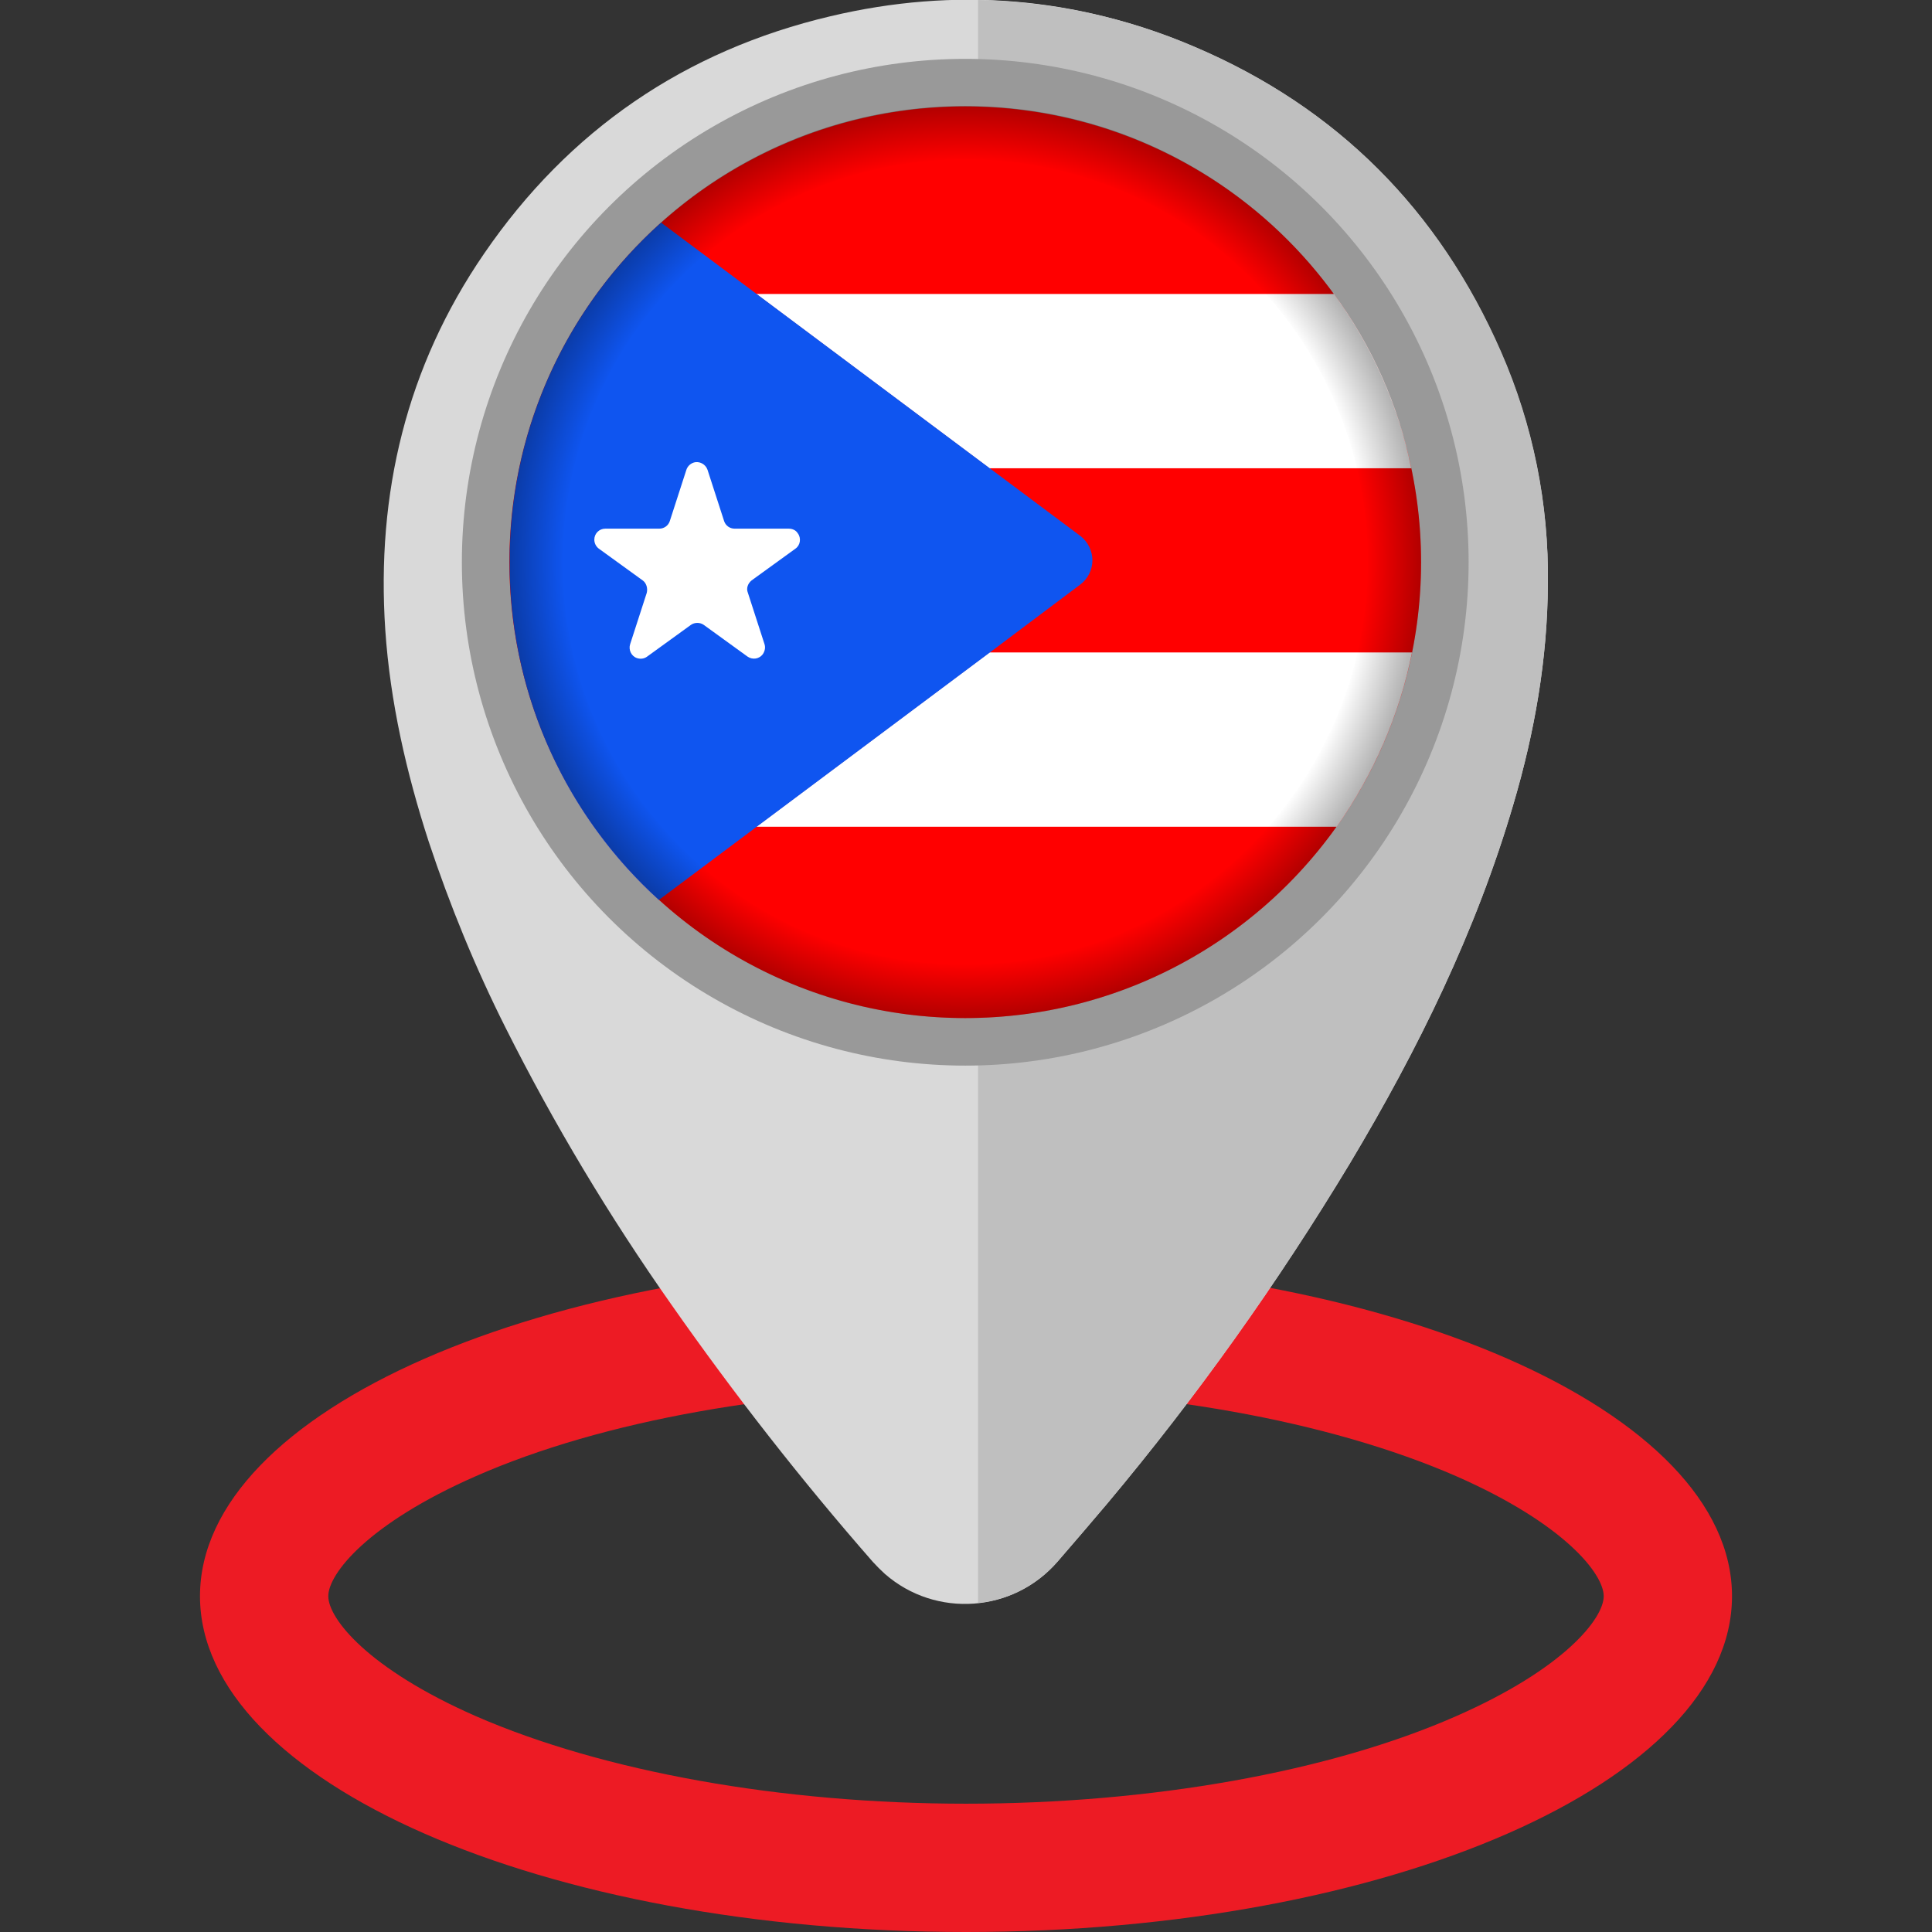 <svg id="Layer_1" enable-background="new 0 0 512 512" height="512" viewBox="0 0 512 512" width="512" xmlns="http://www.w3.org/2000/svg" xmlns:xlink="http://www.w3.org/1999/xlink"><rect x="0" y="0" width="512" height="512" fill="#333333" stroke="none"/><radialGradient id="SVGID_1_" cx="255.78" cy="363.03" gradientTransform="matrix(1 0 0 -1 0 512)" gradientUnits="userSpaceOnUse" r="120.84"><stop offset=".88" stop-opacity="0"/><stop offset="1" stop-opacity=".3"/></radialGradient><g id="Layer_2_00000162349586842994801550000000367409449847795587_"><g id="Puerto_Rico"><path d="m256 334c-112.1 0-203 39.9-203 89s90.9 89 203 89 203-39.9 203-89-90.9-89-203-89zm129.9 120.8c-33.6 14.8-81 23.2-129.9 23.2s-96.2-8.5-129.9-23.2c-28.7-12.6-39.1-25.9-39.1-31.8s10.4-19.2 39.1-31.8c33.6-14.8 81-23.2 129.9-23.2s96.2 8.5 129.9 23.2c28.7 12.6 39.1 25.9 39.1 31.8s-10.4 19.2-39.1 31.8z" fill="#ed1b24"/><path d="m410.2 154.8c-.1 19.8-3.5 39.2-9.1 58.2-9.9 33.8-25.3 65.1-43.3 95.2-19.1 31.7-40.6 61.9-64.4 90.3-4.3 5.1-8.7 10.2-13.1 15.3-11.7 13.6-32.3 15.1-45.8 3.3-1.1-1-2.2-2.1-3.2-3.2-19-21.7-36.8-44.5-53.4-68.2-16.4-23.3-31.1-47.8-43.9-73.3-8-15.9-14.8-32.5-20.4-49.4-5.9-18.2-10.2-36.9-11.5-56.1-2.4-36.1 5.6-69.7 26.2-99.7 22.4-32.7 53.2-53.8 91.8-62.9 32.9-7.8 65.2-5.2 96.4 8.1 37.8 16.1 64.8 43.3 81.2 80.8 8.5 19.4 12.8 40.4 12.5 61.6z" fill="#d9d9d9"/><path d="m410.2 154.8c-.1 19.8-3.5 39.2-9.1 58.2-9.9 33.8-25.3 65.1-43.3 95.2-19.1 31.7-40.6 61.9-64.4 90.3-4.3 5.1-8.7 10.2-13.1 15.3-5.4 6.2-12.9 10.2-21.1 11v-424.8c19.8.4 39.3 4.6 57.4 12.4 37.8 16.1 64.8 43.3 81.2 80.8 8.5 19.4 12.7 40.4 12.4 61.6z" fill="#bfbfbf"/><circle cx="255.8" cy="149" fill="#999" r="133.4"/><circle cx="255.8" cy="149" fill="#f00" r="120.8"/><path d="m374.2 172.9c-3.3 16.6-10.2 32.4-20 46.2h-153.8l61.8-46.2z" fill="#fff"/><path d="m374 124.1h-111.8l-61.8-46.2h153.1c10.1 13.8 17.1 29.5 20.5 46.2z" fill="#fff"/><path d="m289.5 148.5c0 2.5-1.2 4.9-3.2 6.4l-24.1 18.1-61.8 46.2-25.8 19.3c-24.4-22.1-38.7-53.3-39.5-86.3v-.2c0-2 0-4.1 0-6.1v-.1c.8-33.2 15.3-64.6 40.1-86.8l25.3 18.9 61.8 46.2 24.1 18c1.9 1.5 3.1 3.9 3.1 6.4z" fill="#0f55f0"/><path d="m199.2 153.8 11.6-8.4c1.3-.9 1.6-2.8.6-4.1-.5-.8-1.4-1.2-2.4-1.2h-14.3c-1.3 0-2.4-.8-2.8-2l-4.4-13.6c-.5-1.5-2.2-2.4-3.7-1.9-.9.3-1.6 1-1.9 1.9l-4.4 13.6c-.4 1.2-1.5 2-2.8 2h-14.3c-1.6 0-2.9 1.3-2.9 2.9 0 .9.4 1.8 1.2 2.4l11.6 8.4c1 .7 1.4 2.1 1.1 3.3l-4.4 13.6c-.5 1.5.3 3.2 1.8 3.7.9.3 1.9.2 2.7-.4l11.6-8.4c1-.7 2.4-.7 3.4 0l11.6 8.4c1.3.9 3.1.7 4.1-.7.5-.8.7-1.7.4-2.6l-4.4-13.6c-.5-1.2 0-2.5 1-3.3z" fill="#fff"/><path d="m255.8 28.1c-66.7 0-120.8 54.1-120.8 120.8s54 120.9 120.8 120.9c66.7 0 120.8-54.1 120.8-120.8s-54.1-120.9-120.8-120.9zm0 227.6c-59 0-106.7-47.8-106.7-106.7s47.7-106.8 106.7-106.8 106.7 47.8 106.7 106.7c-.1 59-47.8 106.7-106.7 106.8z" fill="url(#SVGID_1_)"/></g></g></svg>